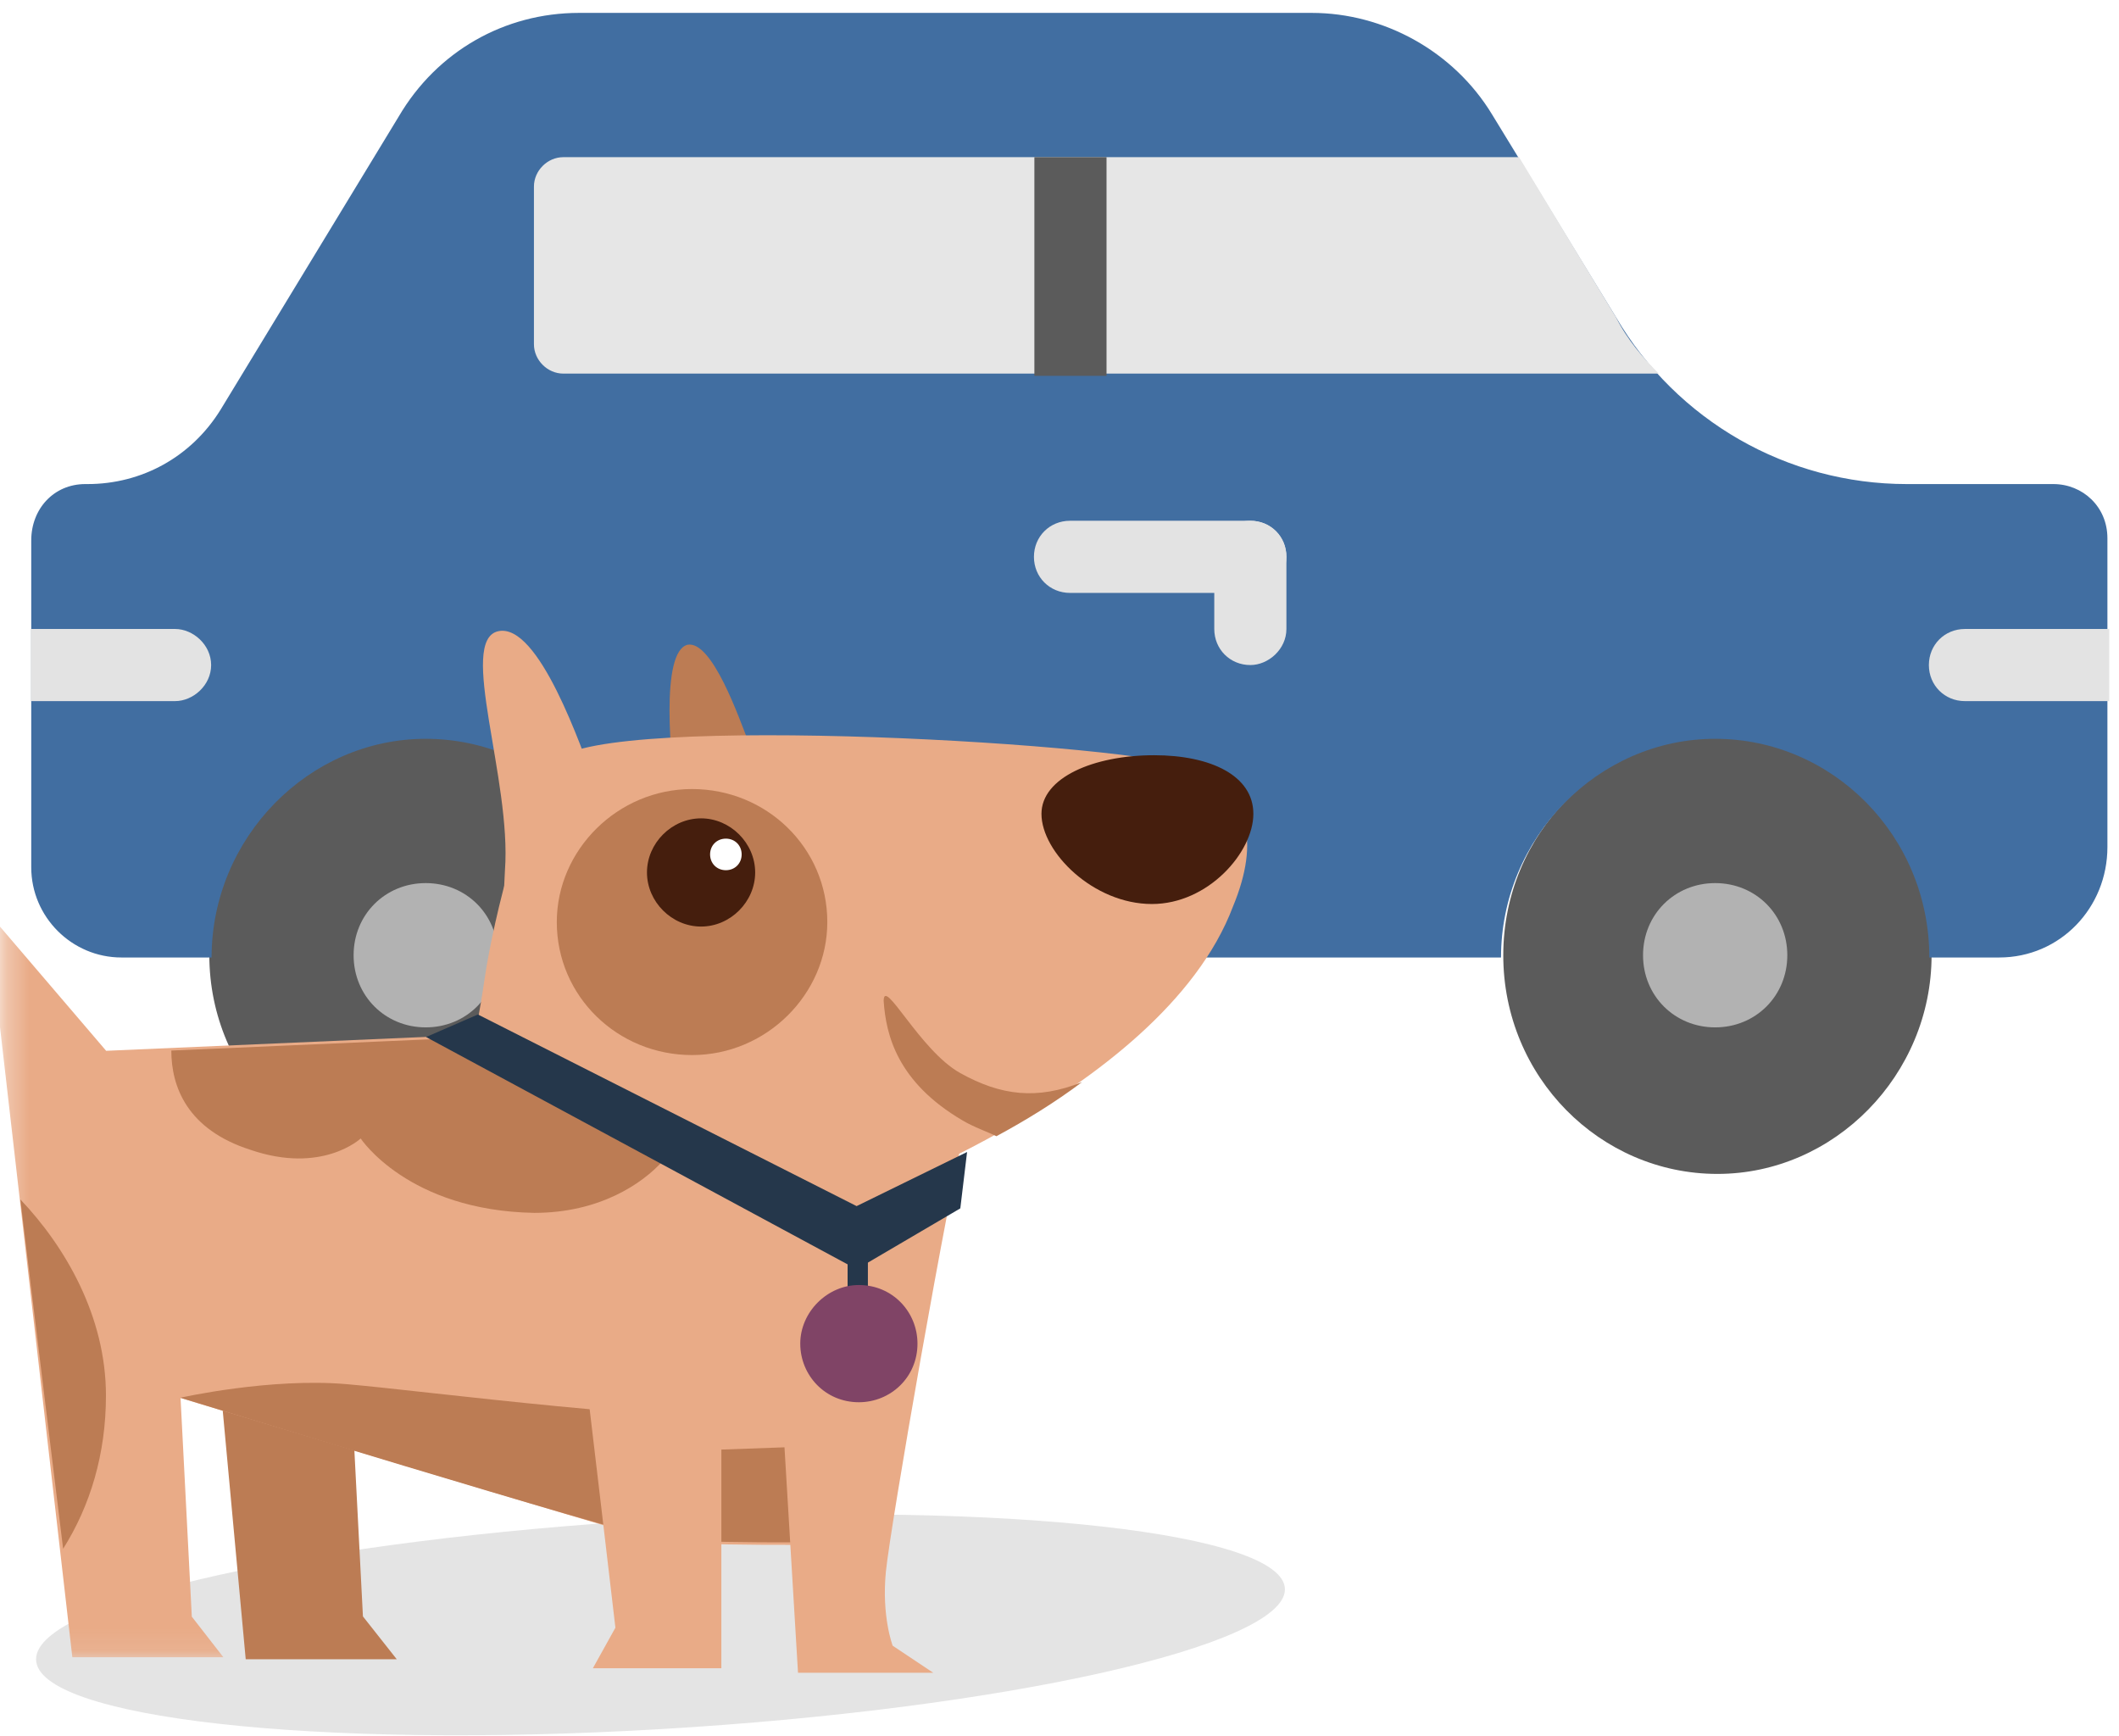 <?xml version="1.0" encoding="utf-8"?>
<!-- Generator: Adobe Illustrator 19.2.1, SVG Export Plug-In . SVG Version: 6.00 Build 0)  -->
<svg version="1.1" id="Camada_1" xmlns="http://www.w3.org/2000/svg" xmlns:xlink="http://www.w3.org/1999/xlink" x="0px" y="0px"
	 viewBox="0 0 94 77" style="enable-background:new 0 0 94 77;" xml:space="preserve">
<style type="text/css">
	.st0{fill:#5B5B5B;}
	.st1{fill:#B2B2B2;}
	.st2{fill:#416EA1;}
	.st3{fill:#E6E6E6;}
	.st4{fill:#E3E3E3;}
	.st5{fill:#E4E4E4;}
	.st6{fill:#E9AB87;}
	.st7{fill:#BC7C54;}
	.st8{filter:url(#Adobe_OpacityMaskFilter);}
	.st9{fill:#FFFFFF;}
	.st10{mask:url(#mask-2_1_);fill:#E9AB87;}
	.st11{fill:#451E0D;}
	.st12{fill:#25374B;}
	.st13{fill:#804466;}
</style>
<title>Group 8</title>
<desc>Created with Sketch.</desc>
<g id="Page-1_1_">
</g>
<g id="Artboard-Copy" transform="translate(-515, -823)">
	<g id="Group-8" transform="translate(514, 823)">
		<g id="Group-2" transform="translate(2, 0)">
			<g id="car" transform="translate(0.186, 0.372)">
				<g id="Layer_1">
					<g id="Group">
						<path id="Shape" class="st0" d="M27.2,42c0,5.3-4.3,9.7-9.5,9.7S8.1,47.4,8.1,42s4.3-9.7,9.5-9.7S27.2,36.7,27.2,42"/>
						<path id="Shape_1_" class="st1" d="M20.9,42c0,1.8-1.4,3.2-3.2,3.2s-3.2-1.4-3.2-3.2s1.4-3.2,3.2-3.2S20.9,40.2,20.9,42"/>
						<path id="Shape_2_" class="st0" d="M84.5,42c0,5.3-4.3,9.7-9.5,9.7s-9.5-4.3-9.5-9.7s4.3-9.7,9.5-9.7
							C80.2,32.4,84.5,36.7,84.5,42"/>
						<path id="Shape_3_" class="st1" d="M78.1,42c0,1.8-1.4,3.2-3.2,3.2s-3.2-1.4-3.2-3.2s1.4-3.2,3.2-3.2S78.1,40.2,78.1,42"/>
						<path id="Shape_4_" class="st2" d="M70.5,13.7l-5.5-9c-1.7-2.8-4.8-4.5-8-4.5H24.5c-3.3,0-6.3,1.7-8,4.6l-7.9,13
							c-1.3,2.1-3.5,3.3-5.9,3.3H2.6c-1.4,0-2.4,1.1-2.4,2.5c0,3.6,0,10.2,0,14.5c0,2.2,1.8,4,4,4h4c0-5.3,4.3-9.7,9.5-9.7
							s9.5,4.3,9.5,9.7h38.2c0-5.3,4.3-9.7,9.5-9.7s9.5,4.3,9.5,9.7h3.1c2.7,0,4.8-2.2,4.8-4.9V23.5c0-1.4-1.1-2.4-2.4-2.4h-6.5
							C78.1,21.1,73.2,18.3,70.5,13.7"/>
						<path id="Shape_5_" class="st3" d="M70.5,13.7l-4.3-7.1H23.8c-0.7,0-1.3,0.6-1.3,1.3v7c0,0.7,0.6,1.3,1.3,1.3h48.6
							C71.7,15.5,71,14.7,70.5,13.7"/>
						<polygon id="Shape_6_" class="st0" points="44.7,16.3 47.9,16.3 47.9,6.6 44.7,6.6 						"/>
						<g id="Shape_7_" transform="translate(0.18, 22.628)">
							<path class="st4" d="M54.1,3.3h-8c-0.9,0-1.6-0.7-1.6-1.6s0.7-1.6,1.6-1.6h8c0.9,0,1.6,0.7,1.6,1.6
								C55.7,2.6,54.9,3.3,54.1,3.3"/>
							<path class="st4" d="M54.1,6.5c-0.9,0-1.6-0.7-1.6-1.6V1.7c0-0.9,0.7-1.6,1.6-1.6c0.9,0,1.6,0.7,1.6,1.6v3.2
								C55.7,5.8,54.9,6.5,54.1,6.5"/>
							<path class="st4" d="M92.2,4.9h-6.4c-0.9,0-1.6,0.7-1.6,1.6s0.7,1.6,1.6,1.6h6.4V4.9L92.2,4.9z"/>
							<path class="st4" d="M6.4,4.9H0c0,1,0,2.1,0,3.2h6.4C7.2,8.1,8,7.4,8,6.5S7.2,4.9,6.4,4.9"/>
						</g>
					</g>
				</g>
			</g>
		</g>
		
			<g id="Page-1" transform="translate(29, 52.5) scale(-1, 1) translate(-29, -52.5) translate(0, 28)">
			<path id="Oval-2" class="st5" d="M27.7,39.4C12.4,38.6,0,40,0,42.5s12.4,5.3,27.7,6.2s27.7-0.5,27.7-3.1S43,40.3,27.7,39.4z"/>
			<path id="Fill-1" class="st6" d="M30.6,6.8c0.6-1.6,2.5-7.2,4.3-6.8c1.8,0.4-0.6,6.6-0.3,10.6c0.3,4.9-0.5,7.8-0.5,7.8L30.6,6.8
				L30.6,6.8z"/>
			<polygon id="Fill-3" class="st7" points="41.4,34 40.9,43.7 39.4,45.6 46.1,45.6 47.2,33.7 			"/>
			<g id="Group-7" transform="translate(19.591, 12.411)">
				<g id="Clip-6">
				</g>
				<defs>
					<filter id="Adobe_OpacityMaskFilter" filterUnits="userSpaceOnUse">
						<feColorMatrix  type="matrix" values="1 0 0 0 0  0 1 0 0 0  0 0 1 0 0  0 0 0 1 0"/>
					</filter>
				</defs>
				<mask maskUnits="userSpaceOnUse" id="mask-2_1_">
					<g class="st8">
						<polygon id="path-1_1_" class="st9" points="37.3,33.2 37.3,0 0.1,0 0.1,33.2 						"/>
					</g>
				</mask>
				<path id="Fill-5" class="st10" d="M29.4,21.6l-0.5,9.7l-1.4,1.8h6.7L38,0l-5.3,6.2L14.3,5.4l-9,8.1L0.1,28.1
					c0,0,6.8,0.1,8.3-0.2C9.9,27.5,29.4,21.6,29.4,21.6z"/>
			</g>
			<path id="Fill-8" class="st7" d="M41.6,33.4c-3.5,0.3-14.7,1.8-19.9,1.5l-2,5.5c0,0,6.8,0.1,8.3-0.2C29.5,40,49,34,49,34
				S45,33.1,41.6,33.4"/>
			<path id="Fill-10" class="st6" d="M13.9,20.7c0,0.1,0.1,0.3,0.1,0.4c1,4.2,3.5,18.6,3.7,20.6c0.2,2-0.3,3.3-0.3,3.3l-1.8,1.2h6
				l0.6-10l2.8,0.1V46h5.7l-1-1.8c0,0,1.3-11.1,1.6-13.5c0.4-2.9,0.9-6.6,0.9-8.9s-6.4-1.6-6.4-1.6L13.9,20.7z"/>
			<path id="Fill-12" class="st7" d="M23.8,4.9c0.4-1,1.6-4.5,2.7-4.3c1.2,0.3,0.8,5,0.4,7.5c-0.5,2.5-0.9,4.1-0.9,4.1L23.8,4.9z"/>
			<path id="Fill-14" class="st6" d="M20.3,25.7c0,0-14.8-5-18-13.5C1.1,9.3,1.6,7.2,4,6.1c2.4-1.1,26.1-2.5,28.3-0.4
				c1.4,1.3,2.8,7,3.2,9.7c0.4,2.8,1.1,5.6,1.1,5.6L20.3,25.7z"/>
			<path id="Fill-16" class="st11" d="M10.8,8.1c0,1.7-2.3,4-4.9,4c-2.5,0-4.5-2.3-4.5-4c0-1.7,1.9-2.6,4.4-2.6
				C8.5,5.5,10.8,6.5,10.8,8.1"/>
			<polygon id="Fill-18" class="st12" points="18.5,29.7 19.4,29.7 19.4,27.2 18.5,27.2 			"/>
			<path id="Fill-20" class="st13" d="M21.5,31.6c0,1.4-1.1,2.6-2.6,2.6c-1.4,0-2.6-1.1-2.6-2.6c0-1.4,1.1-2.6,2.6-2.6
				C20.3,29,21.5,30.2,21.5,31.6"/>
			<path id="Fill-21" class="st7" d="M32.3,12.9c0,3.3-2.7,5.9-6,5.9c-3.3,0-6-2.7-6-5.9c0-3.3,2.7-5.9,6-5.9
				C29.6,7,32.3,9.7,32.3,12.9"/>
			<path id="Fill-22" class="st7" d="M14.4,19.6c-1.8,1-3.4,1.2-5.4,0.4c1.2,0.9,2.5,1.7,3.8,2.4c0.4-0.2,1-0.4,1.5-0.7
				c2.9-1.7,3.4-3.8,3.5-5.3C17.8,15.3,16.2,18.6,14.4,19.6"/>
			<path id="Fill-23" class="st7" d="M27.6,23.5c0.9,1,2.8,2.3,5.7,2.3c5.6-0.1,7.7-3.3,7.7-3.3s1.7,1.6,4.9,0.5
				c2.8-0.9,3.5-2.8,3.5-4.4l-13.8-0.6c0,0-0.1,0.1-0.1,0.1c0,0.1-2.4,1.4-4.7,2.6L27.6,23.5z"/>
			<polygon id="Fill-24" class="st12" points="14.1,23.1 19,25.5 35.8,17 38.1,18 19,28.3 14.4,25.6 			"/>
			<path id="Fill-25" class="st7" d="M56.1,25.2c-2,2.1-3.8,5.2-3.8,8.7c0,2.6,0.7,4.9,1.9,6.8L56.1,25.2z"/>
			<path id="Fill-26" class="st11" d="M28.3,10.7c0,1.3-1.1,2.4-2.4,2.4s-2.4-1.1-2.4-2.4s1.1-2.4,2.4-2.4S28.3,9.4,28.3,10.7"/>
			<path id="Fill-27" class="st9" d="M25.5,9.9c0,0.4-0.3,0.7-0.7,0.7c-0.4,0-0.7-0.3-0.7-0.7s0.3-0.7,0.7-0.7
				C25.2,9.2,25.5,9.5,25.5,9.9"/>
		</g>
	</g>
</g>
</svg>
